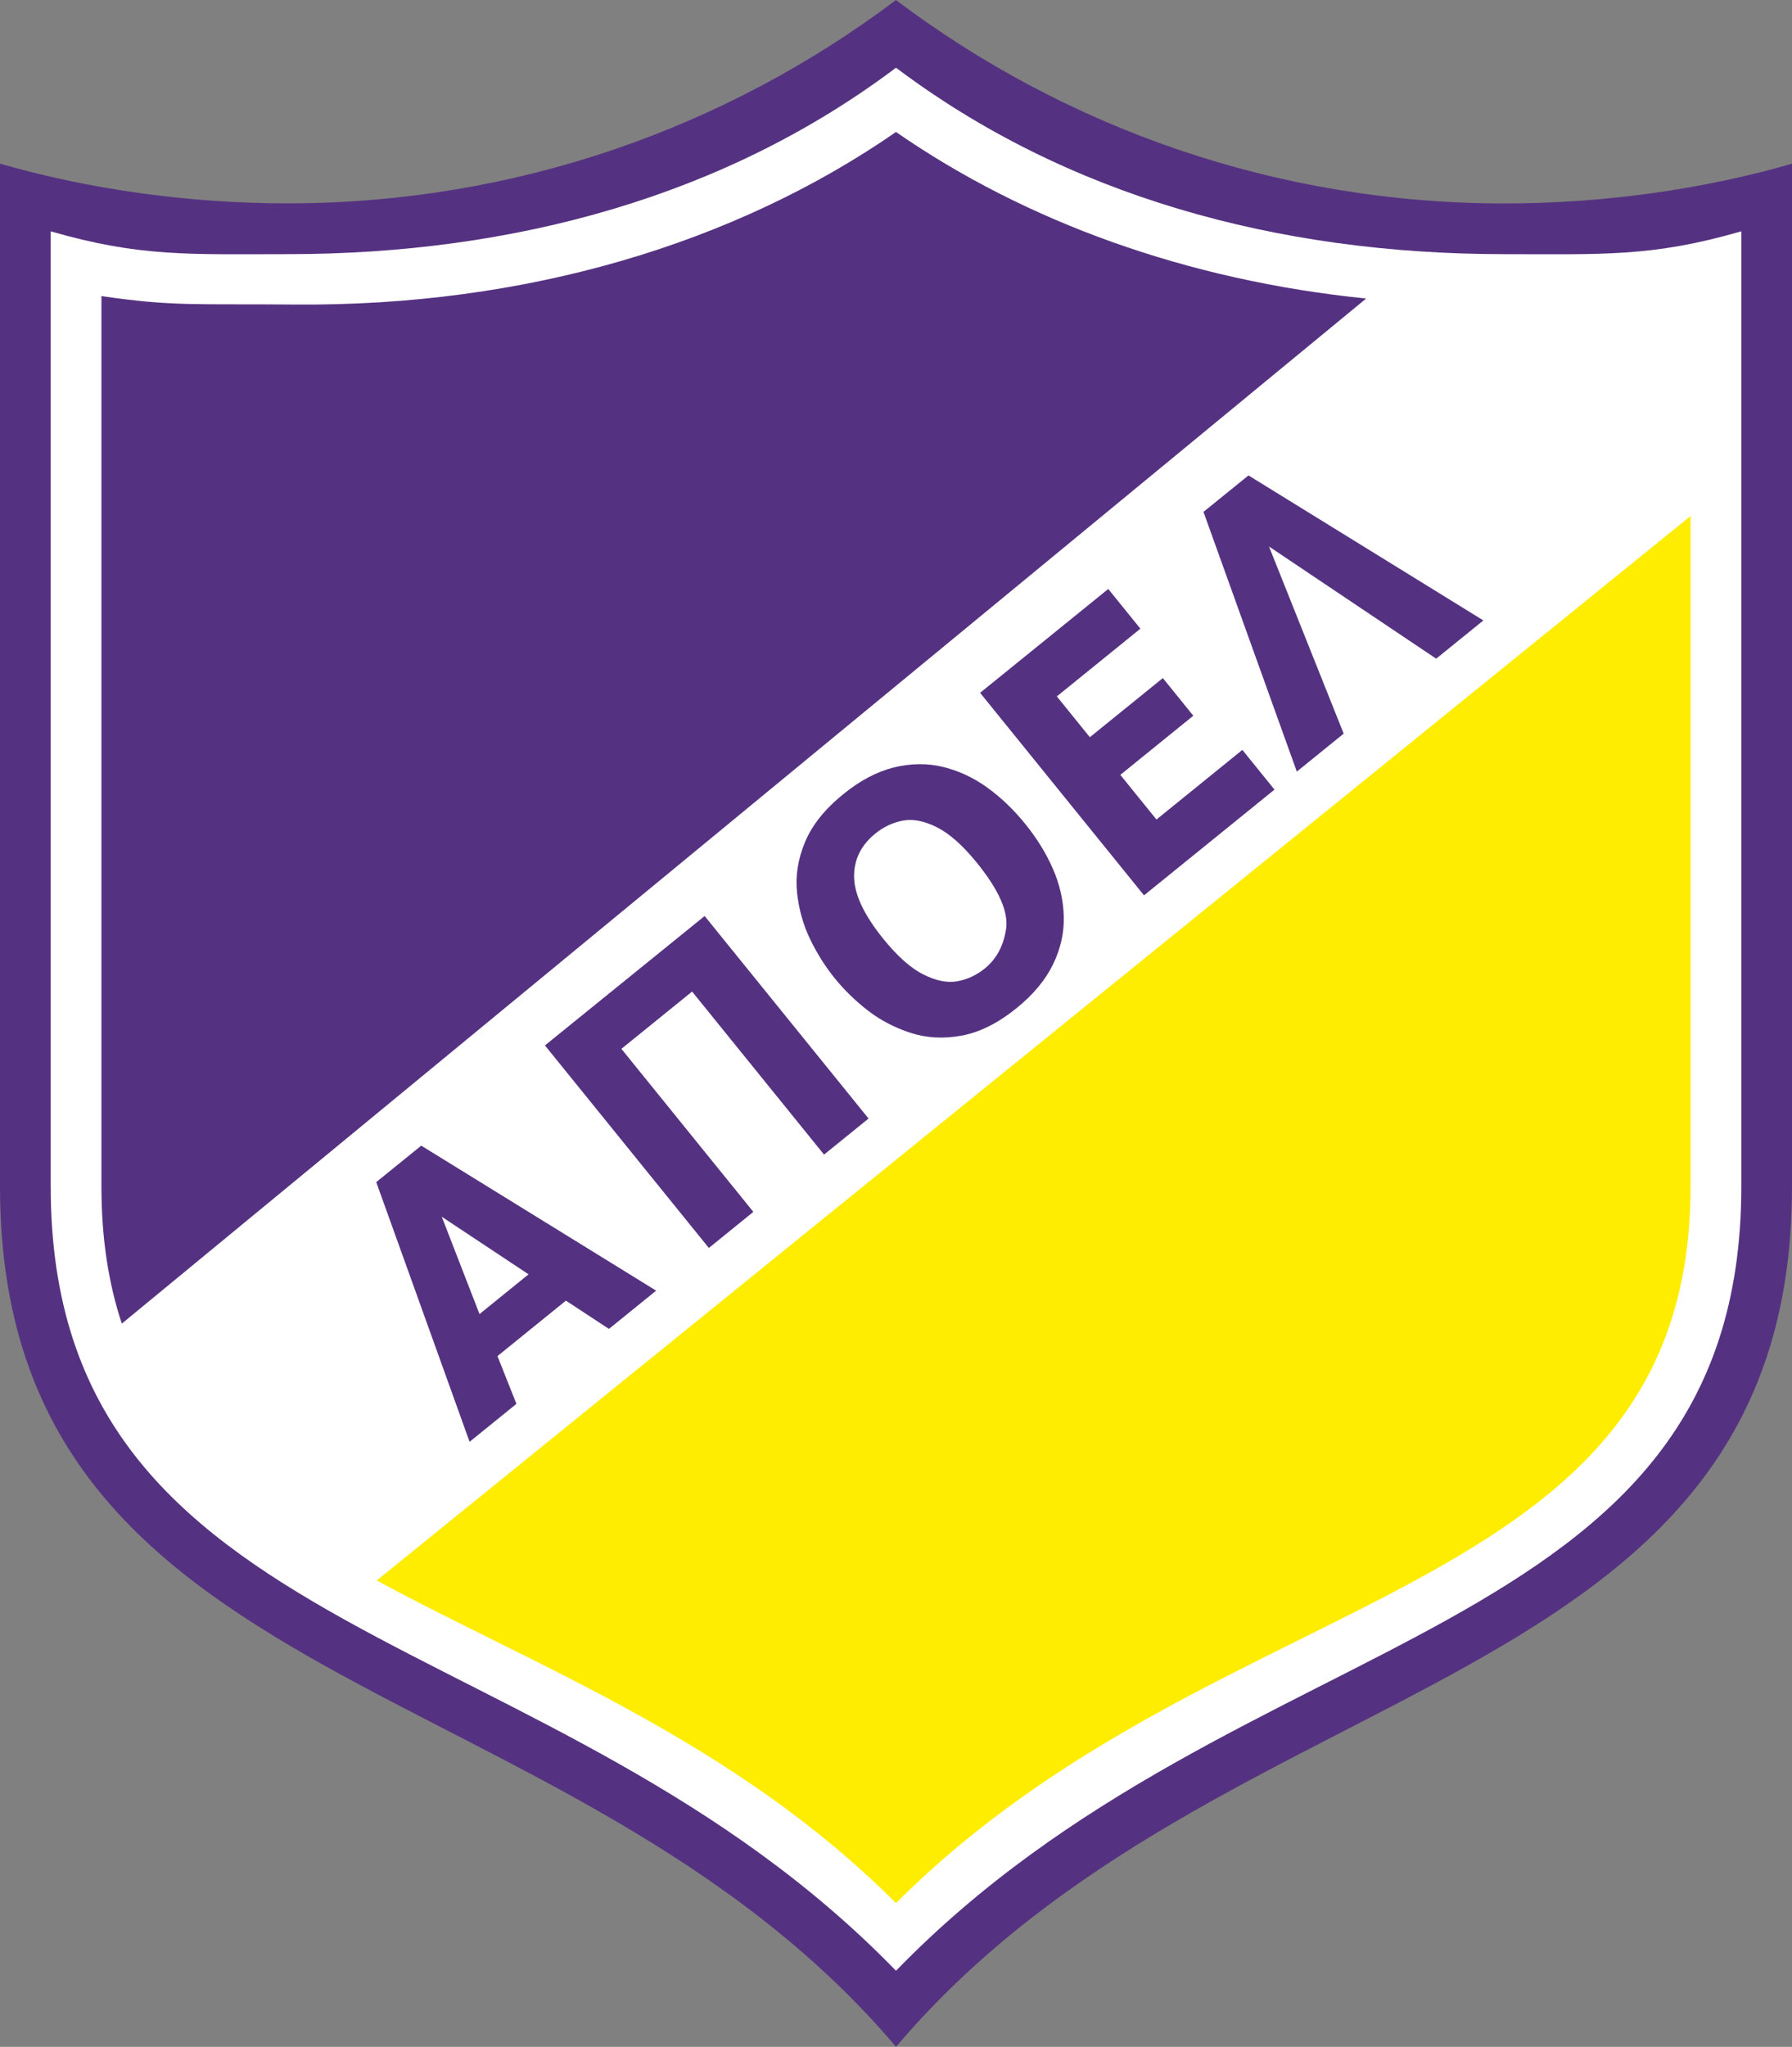 <svg enable-background="new 0 0 491.678 561.259" height="561.259" viewBox="0 0 491.678 561.259" width="491.678" xmlns="http://www.w3.org/2000/svg"><rect x="0" y="0" width="491.678" height="561.259" fill="#808080" stroke="none"/><g clip-rule="evenodd" fill-rule="evenodd"><path d="m245.839 561.259c89.678-105.68 245.839-94.058 245.839-235.846v-280.524c-24.539 7.096-52.034 10.898-78.853 10.898-62.654 0-120.472-20.75-166.986-55.765v-.022c-46.513 35.016-104.332 55.765-166.985 55.765-26.82 0-54.315-3.801-78.854-10.897v280.525c0 141.788 156.163 130.166 245.839 235.846z" fill="#553281"/><path d="m245.839 540.397c94.509-97.409 231.926-87.841 231.926-214.995v-261.97c-24.542 7.096-38.121 6.261-64.939 6.261-62.654 0-120.472-16.112-166.986-51.127-46.514 35.015-104.333 51.125-166.986 51.125-26.82 0-40.399.836-64.939-6.259v261.97c0 127.151 137.416 117.586 231.924 214.992z" fill="#fff"/><path d="m103.365 433.37c43.339 23.537 97.834 43.831 142.474 88.471 89.291-89.288 218.01-81.173 218.01-196.438v-183.917z" fill="#ffed00"/><g fill="#553281"><path d="m374.839 81.858c-49.242-4.994-93.46-21.067-129-45.665-44.064 30.498-101.465 47.892-165.246 47.312-26.817-.243-33.048.58-52.762-2.319v244.216c0 14.265 1.972 26.64 5.594 37.544z"/><path d="m121.211 333.643 23.81 15.785-13.456 10.896zm7.631 61.714 12.855-10.409-5.205-13.096 18.779-15.208 11.805 7.752 12.952-10.491-64.449-39.762-12.35 9.999z"/><path d="m170.498 287.6 36.202 44.707-12.211 9.891-44.972-55.538 43.819-35.483 44.974 55.533-12.213 9.891-36.203-44.708z"/><path d="m262.69 269.061c-2.754.504-5.865-.113-9.331-1.85-3.461-1.736-7.131-4.995-11-9.772-5.244-6.478-7.916-12.103-8.016-16.875-.098-4.77 1.853-8.777 5.852-12.016 2.243-1.816 4.742-2.991 7.494-3.523 2.751-.532 5.862.067 9.331 1.797 3.472 1.731 7.154 5 11.045 9.803 6.018 7.433 8.672 13.466 7.975 18.107-.7 4.639-2.651 8.256-5.856 10.85-2.241 1.815-4.74 2.977-7.494 3.479zm26.236-4.635c2.083-4.293 3.067-8.662 2.95-13.099-.117-4.434-1.107-8.786-2.965-13.05-1.86-4.266-4.397-8.388-7.62-12.363-3.22-3.974-6.724-7.318-10.515-10.031s-7.843-4.583-12.149-5.615c-4.31-1.028-8.781-.967-13.411.182-4.63 1.154-9.231 3.58-13.805 7.283-5.092 4.124-8.607 8.52-10.545 13.191-1.941 4.671-2.665 9.292-2.172 13.862.489 4.572 1.686 8.823 3.589 12.756s4.148 7.499 6.74 10.699c2.593 3.202 5.606 6.139 9.042 8.807 3.431 2.67 7.346 4.723 11.738 6.155s9.076 1.69 14.054.771c4.975-.923 10.002-3.437 15.082-7.55 4.573-3.704 7.901-7.704 9.987-11.998z"/><path d="m299.027 202.147 20.025-16.214 8.361 10.325-20.021 16.216 9.911 12.24 23.569-19.087 8.818 10.89-35.803 28.994-44.974-55.535 35.165-28.477 8.818 10.891-22.927 18.567z"/><path d="m342.551 130.362-12.349 10.001 25.611 71.215 12.859-10.411-20.487-51.305 45.864 30.752 12.952-10.487z"/></g></g></svg>